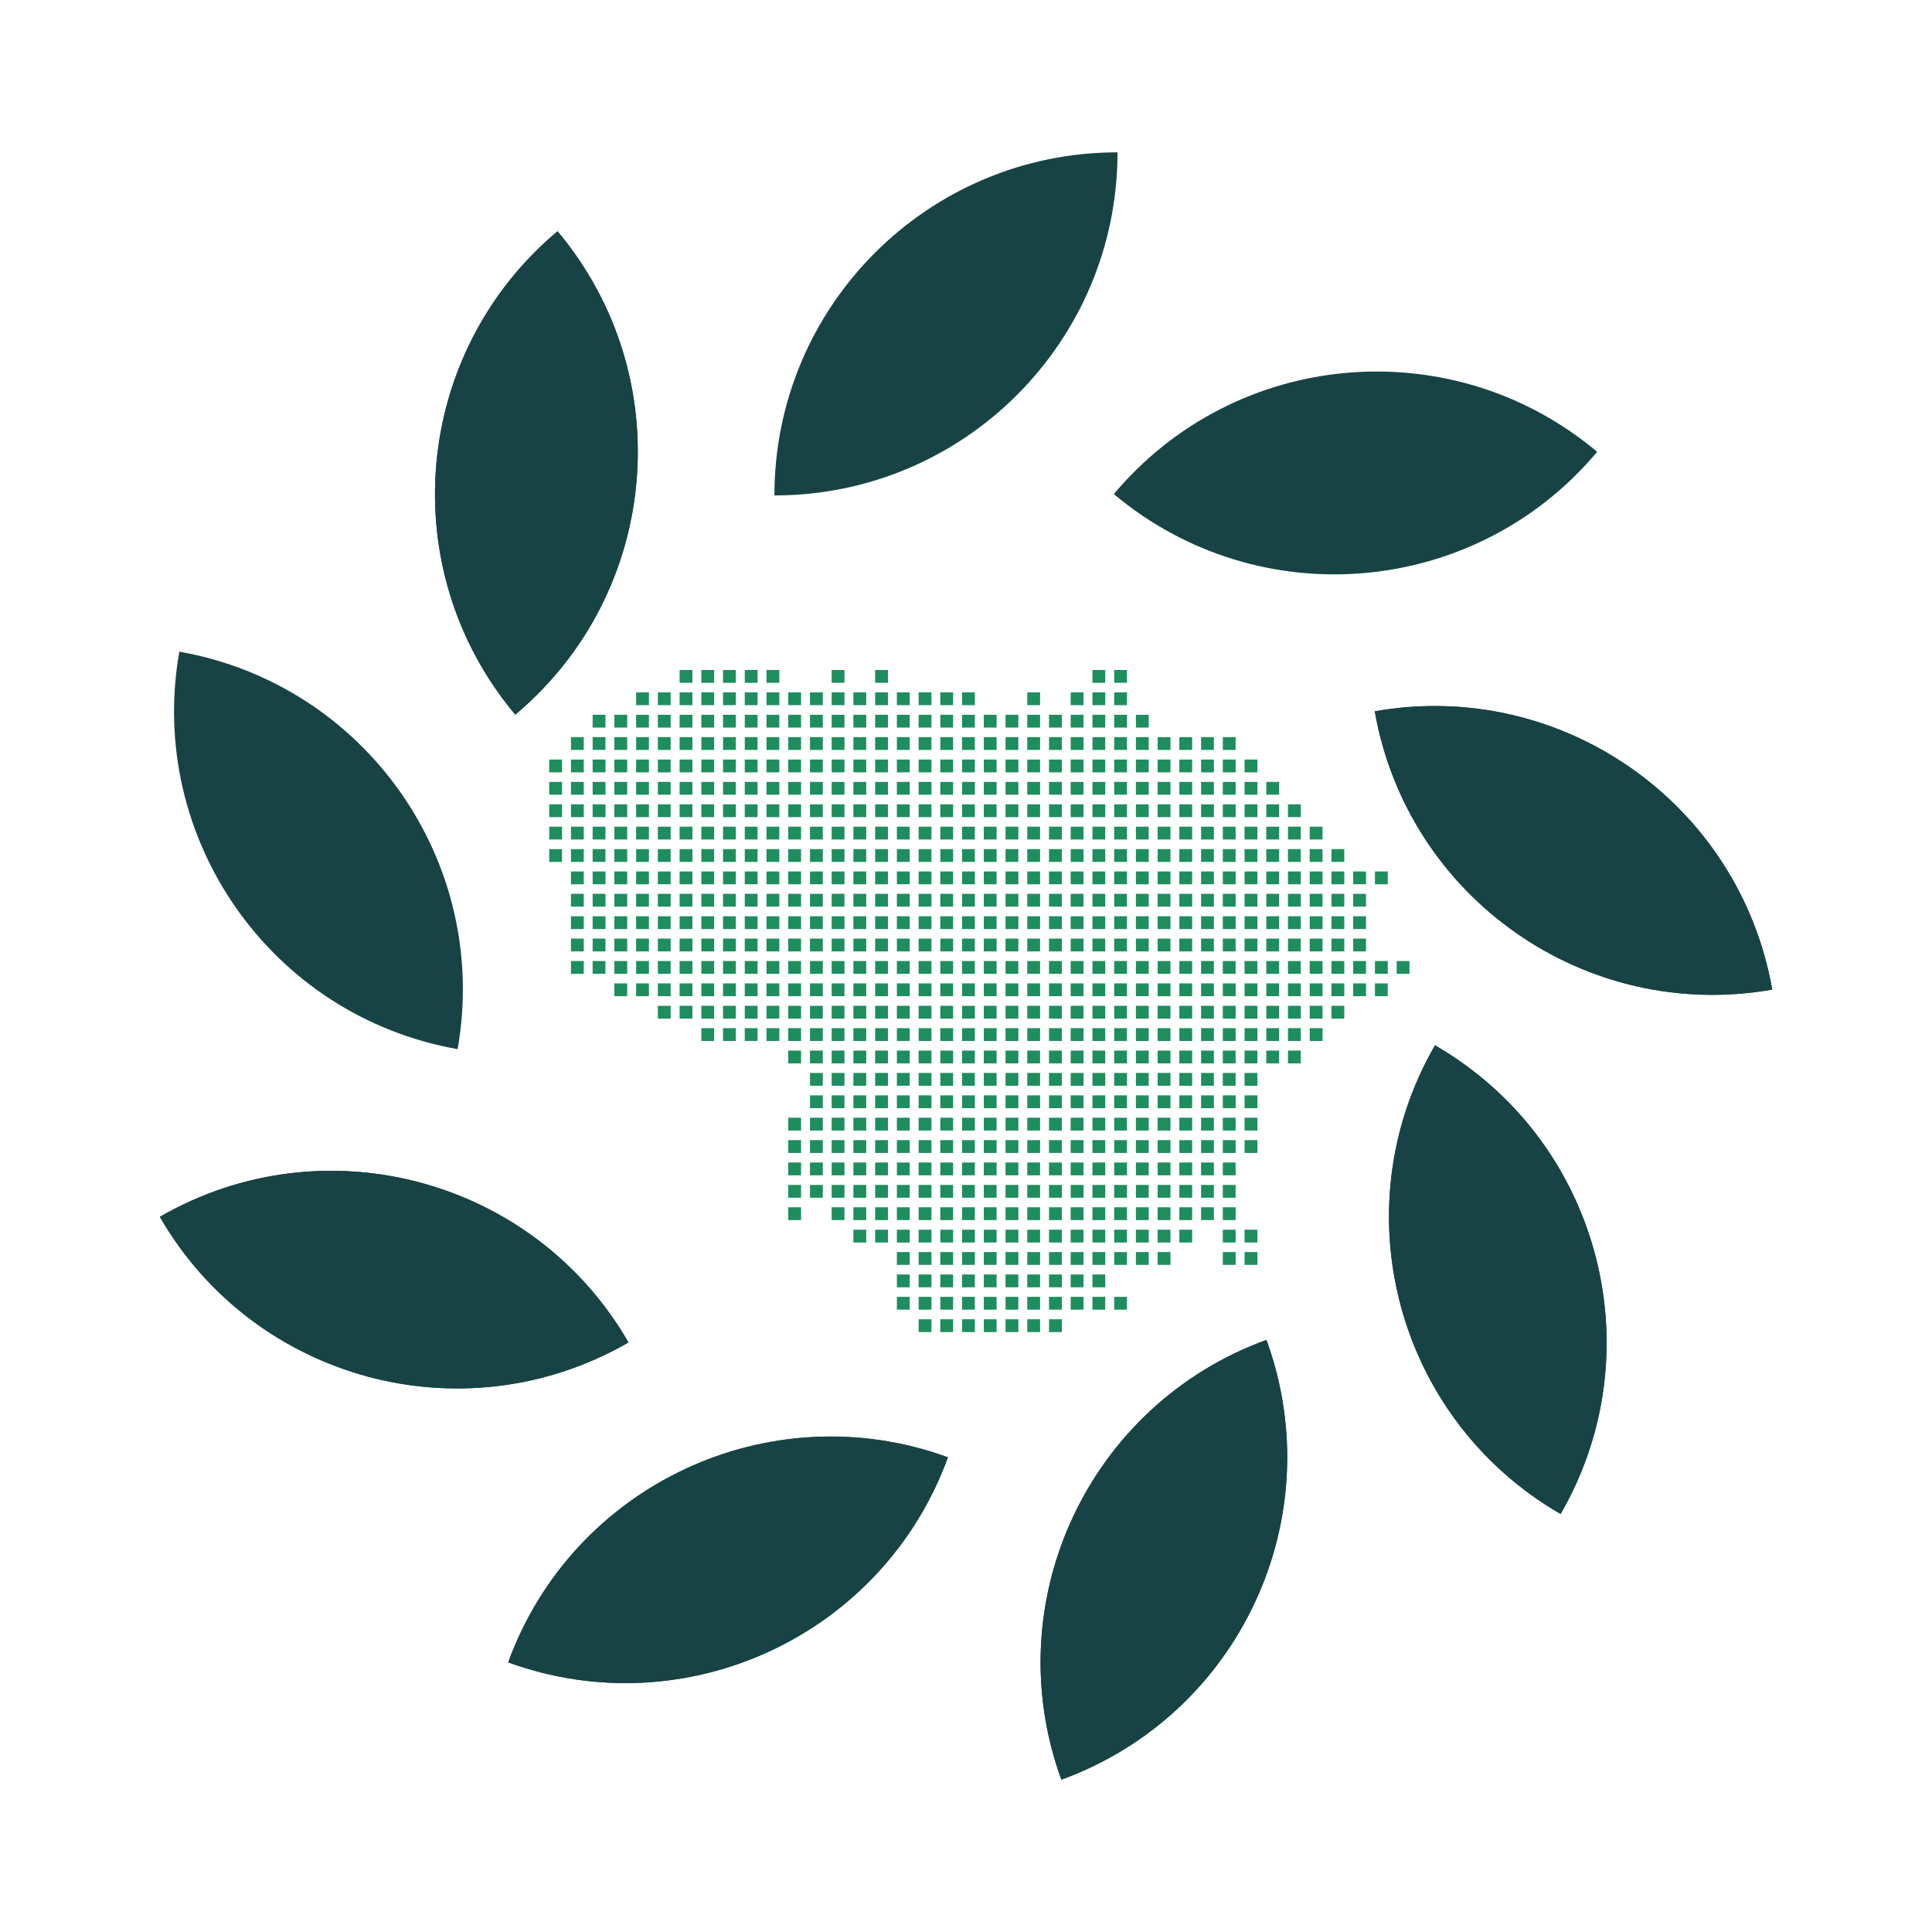 <?xml version="1.0" encoding="UTF-8"?><svg id="Layer_1" xmlns="http://www.w3.org/2000/svg" viewBox="0 0 283.46 283.46"><defs><style>.cls-1{fill:#184345;}.cls-2{fill:#1e8e5f;}</style></defs><path class="cls-1" d="M113.62,72.69h0c0-27.8,22.54-50.34,50.34-50.34h0c0,27.8-22.54,50.34-50.34,50.34h0Z"/><path class="cls-1" d="M75.6,104.85h0c-17.87-21.3-15.09-53.05,6.2-70.92h0c17.87,21.3,15.09,53.05-6.2,70.92h0Z"/><path class="cls-1" d="M67.14,153.93h0c-27.38-4.83-45.66-30.94-40.83-58.32h0c27.38,4.83,45.66,30.94,40.83,58.32h0Z"/><path class="cls-1" d="M75.6,104.85h0c-17.87-21.3-15.09-53.05,6.2-70.92h0c17.87,21.3,15.09,53.05-6.2,70.92h0Z"/><path class="cls-1" d="M92.21,196.96h0c-24.08,13.9-54.86,5.65-68.76-18.43h0c24.08-13.9,54.86-5.65,68.76,18.43h0Z"/><path class="cls-1" d="M92.21,196.96h0c-24.08,13.9-54.86,5.65-68.76-18.43h0c24.08-13.9,54.86-5.65,68.76,18.43h0Z"/><path class="cls-1" d="M139.08,213.81h0c-9.51,26.12-38.4,39.59-64.52,30.09h0c9.51-26.12,38.4-39.59,64.52-30.09h0Z"/><path class="cls-1" d="M139.08,213.81h0c-9.51,26.12-38.4,39.59-64.52,30.09h0c9.51-26.12,38.4-39.59,64.52-30.09h0Z"/><path class="cls-1" d="M185.81,196.59h0c9.51,26.12-3.96,55.01-30.09,64.52h0c-9.51-26.12,3.96-55.01,30.09-64.52h0Z"/><path class="cls-1" d="M185.81,196.59h0c9.51,26.12-3.96,55.01-30.09,64.52h0c-9.51-26.12,3.96-55.01,30.09-64.52h0Z"/><path class="cls-1" d="M210.54,153.37h0c24.08,13.9,32.33,44.69,18.43,68.76h0c-24.08-13.9-32.33-44.69-18.43-68.76h0Z"/><path class="cls-1" d="M210.54,153.37h0c24.08,13.9,32.33,44.69,18.43,68.76h0c-24.08-13.9-32.33-44.69-18.43-68.76h0Z"/><path class="cls-1" d="M201.7,104.36h0c27.38-4.83,53.49,13.45,58.32,40.83h0,0c-27.38,4.83-53.49-13.45-58.32-40.83h0Z"/><path class="cls-1" d="M201.7,104.36h0c27.38-4.83,53.49,13.45,58.32,40.83h0,0c-27.38,4.83-53.49-13.45-58.32-40.83h0Z"/><path class="cls-1" d="M163.42,72.49h0c17.87-21.3,49.62-24.07,70.92-6.2h0c-17.87,21.3-49.62,24.07-70.92,6.2h0Z"/><path class="cls-2" d="M206.8,141v1.88h-1.88v-1.88h1.88ZM201.73,129.74h1.88v-1.88h-1.88v1.88ZM201.73,142.88h1.88v-1.88h-1.88v1.88ZM201.73,146.16h1.88v-1.88h-1.88v1.88ZM198.54,129.74h1.88v-1.88h-1.88v1.88ZM198.54,133.02h1.88v-1.88h-1.88v1.88ZM198.54,136.31h1.88v-1.88h-1.88v1.88ZM198.54,139.59h1.88v-1.88h-1.88v1.88ZM198.54,142.88h1.88v-1.88h-1.88v1.88ZM198.54,146.16h1.88v-1.88h-1.88v1.88ZM195.35,126.46h1.88v-1.88h-1.88v1.88ZM195.35,129.74h1.88v-1.88h-1.88v1.88ZM195.35,133.02h1.88v-1.88h-1.88v1.88ZM195.35,136.31h1.88v-1.88h-1.88v1.88ZM195.35,139.59h1.88v-1.88h-1.88v1.88ZM195.35,142.88h1.88v-1.88h-1.88v1.88ZM195.35,146.16h1.88v-1.88h-1.88v1.88ZM195.35,149.45h1.88v-1.88h-1.88v1.88ZM192.16,123.17h1.88v-1.88h-1.88v1.88ZM192.16,126.46h1.88v-1.88h-1.88v1.88ZM192.16,129.74h1.88v-1.88h-1.88v1.88ZM192.16,133.02h1.88v-1.88h-1.88v1.88ZM192.16,136.31h1.88v-1.88h-1.88v1.88ZM192.16,139.59h1.88v-1.88h-1.88v1.88ZM192.16,142.88h1.88v-1.88h-1.88v1.88ZM192.16,146.16h1.88v-1.88h-1.88v1.88ZM192.16,149.45h1.88v-1.88h-1.88v1.88ZM192.16,152.73h1.88v-1.88h-1.88v1.88ZM188.97,119.89h1.88v-1.88h-1.88v1.88ZM188.97,123.17h1.88v-1.88h-1.88v1.88ZM188.97,126.46h1.88v-1.88h-1.88v1.88ZM188.97,129.74h1.88v-1.88h-1.88v1.88ZM188.97,133.02h1.88v-1.88h-1.88v1.88ZM188.97,136.31h1.88v-1.88h-1.88v1.88ZM188.97,139.59h1.88v-1.88h-1.88v1.88ZM188.97,142.88h1.88v-1.88h-1.88v1.88ZM188.97,146.16h1.88v-1.88h-1.88v1.88ZM188.97,149.45h1.88v-1.88h-1.88v1.88ZM188.97,152.73h1.88v-1.88h-1.88v1.88ZM188.97,156.02h1.88v-1.88h-1.88v1.88ZM185.79,116.6h1.88v-1.88h-1.88v1.88ZM185.79,119.89h1.88v-1.88h-1.88v1.88ZM185.79,123.17h1.88v-1.88h-1.88v1.88ZM185.79,126.46h1.88v-1.88h-1.88v1.88ZM185.79,129.74h1.88v-1.88h-1.88v1.88ZM185.79,133.02h1.88v-1.88h-1.88v1.88ZM185.79,136.31h1.88v-1.88h-1.88v1.88ZM185.79,139.59h1.88v-1.88h-1.88v1.88ZM185.79,142.88h1.88v-1.88h-1.88v1.88ZM185.79,146.16h1.88v-1.88h-1.88v1.88ZM185.79,149.45h1.88v-1.88h-1.88v1.88ZM185.79,152.73h1.88v-1.88h-1.88v1.88ZM185.79,156.02h1.88v-1.88h-1.88v1.88ZM182.6,113.32h1.88v-1.88h-1.88v1.88ZM182.6,116.6h1.88v-1.88h-1.88v1.88ZM182.6,119.89h1.88v-1.88h-1.88v1.88ZM182.6,123.17h1.88v-1.88h-1.88v1.88ZM182.6,126.46h1.88v-1.88h-1.88v1.88ZM182.6,129.74h1.88v-1.88h-1.88v1.88ZM182.6,133.02h1.88v-1.88h-1.88v1.88ZM182.6,136.31h1.88v-1.88h-1.88v1.88ZM182.6,139.59h1.88v-1.88h-1.88v1.88ZM182.6,142.88h1.88v-1.88h-1.88v1.88ZM182.6,146.16h1.88v-1.88h-1.88v1.88ZM182.6,149.45h1.88v-1.88h-1.88v1.88ZM182.6,152.73h1.88v-1.88h-1.88v1.88ZM182.6,156.02h1.88v-1.88h-1.88v1.88ZM182.6,159.3h1.88v-1.88h-1.88v1.88ZM182.6,162.59h1.88v-1.88h-1.88v1.88ZM182.6,165.87h1.88v-1.88h-1.88v1.88ZM182.6,169.16h1.88v-1.88h-1.88v1.88ZM182.6,182.3h1.88v-1.88h-1.88v1.88ZM182.6,185.58h1.88v-1.88h-1.88v1.88ZM179.41,110.03h1.88v-1.88h-1.88v1.88ZM179.41,113.32h1.88v-1.88h-1.88v1.88ZM179.41,116.6h1.88v-1.88h-1.88v1.88ZM179.41,119.89h1.88v-1.88h-1.88v1.88ZM179.41,123.17h1.88v-1.88h-1.88v1.88ZM179.41,126.46h1.88v-1.88h-1.88v1.88ZM179.41,129.74h1.88v-1.88h-1.88v1.88ZM179.41,133.02h1.88v-1.88h-1.88v1.88ZM179.41,136.31h1.88v-1.88h-1.88v1.88ZM179.41,139.59h1.88v-1.88h-1.88v1.88ZM179.41,142.88h1.88v-1.88h-1.88v1.88ZM179.41,146.16h1.88v-1.88h-1.88v1.88ZM179.41,149.45h1.88v-1.88h-1.88v1.88ZM179.41,152.73h1.88v-1.88h-1.88v1.88ZM179.41,156.02h1.88v-1.88h-1.88v1.88ZM179.41,159.3h1.88v-1.88h-1.88v1.88ZM179.41,162.59h1.88v-1.88h-1.88v1.88ZM179.41,165.87h1.88v-1.88h-1.88v1.88ZM179.41,169.16h1.88v-1.88h-1.88v1.88ZM179.41,172.44h1.88v-1.88h-1.88v1.88ZM179.41,175.73h1.88v-1.88h-1.88v1.88ZM179.41,179.01h1.88v-1.88h-1.88v1.88ZM179.41,182.3h1.88v-1.88h-1.88v1.88ZM179.41,185.58h1.88v-1.88h-1.88v1.88ZM176.22,110.03h1.88v-1.88h-1.88v1.88ZM176.22,113.32h1.88v-1.88h-1.88v1.88ZM176.22,116.6h1.88v-1.88h-1.88v1.88ZM176.22,119.89h1.88v-1.88h-1.88v1.88ZM176.22,123.17h1.88v-1.88h-1.88v1.88ZM176.22,126.46h1.88v-1.88h-1.88v1.88ZM176.22,129.74h1.88v-1.88h-1.88v1.88ZM176.22,133.02h1.88v-1.88h-1.88v1.88ZM176.22,136.31h1.88v-1.88h-1.88v1.88ZM176.22,139.59h1.88v-1.88h-1.88v1.88ZM176.22,142.88h1.88v-1.88h-1.88v1.88ZM176.22,146.16h1.88v-1.88h-1.88v1.88ZM176.22,149.45h1.88v-1.88h-1.88v1.88ZM176.22,152.73h1.88v-1.88h-1.88v1.88ZM176.22,156.02h1.88v-1.88h-1.88v1.88ZM176.22,159.3h1.88v-1.88h-1.88v1.88ZM176.22,162.59h1.88v-1.88h-1.88v1.88ZM176.22,165.87h1.88v-1.88h-1.88v1.88ZM176.22,169.16h1.88v-1.88h-1.88v1.88ZM176.22,172.44h1.88v-1.88h-1.88v1.88ZM176.22,175.73h1.88v-1.88h-1.88v1.88ZM176.22,179.01h1.88v-1.88h-1.88v1.88ZM173.03,110.03h1.88v-1.88h-1.88v1.88ZM173.03,113.32h1.88v-1.88h-1.88v1.88ZM173.03,116.6h1.88v-1.88h-1.88v1.88ZM173.03,119.89h1.88v-1.88h-1.88v1.88ZM173.03,123.17h1.88v-1.88h-1.88v1.88ZM173.03,126.46h1.88v-1.88h-1.88v1.88ZM173.03,129.74h1.88v-1.88h-1.88v1.88ZM173.03,133.02h1.88v-1.88h-1.88v1.88ZM173.03,136.31h1.88v-1.88h-1.88v1.88ZM173.03,139.59h1.88v-1.88h-1.88v1.88ZM173.03,142.88h1.88v-1.88h-1.88v1.88ZM173.03,146.16h1.88v-1.88h-1.88v1.88ZM173.03,149.45h1.88v-1.88h-1.88v1.88ZM173.03,152.73h1.88v-1.88h-1.88v1.88ZM173.03,156.02h1.88v-1.88h-1.88v1.88ZM173.03,159.3h1.88v-1.88h-1.88v1.88ZM173.03,162.59h1.88v-1.88h-1.88v1.88ZM173.03,165.87h1.88v-1.88h-1.88v1.88ZM173.03,169.16h1.88v-1.88h-1.88v1.88ZM173.03,172.44h1.88v-1.88h-1.88v1.88ZM173.03,175.73h1.88v-1.88h-1.88v1.88ZM173.03,179.01h1.88v-1.88h-1.88v1.88ZM173.03,182.3h1.88v-1.88h-1.88v1.88ZM169.85,110.03h1.88v-1.88h-1.88v1.88ZM169.85,113.32h1.88v-1.88h-1.88v1.88ZM169.85,116.6h1.88v-1.88h-1.88v1.88ZM169.85,119.89h1.88v-1.88h-1.88v1.88ZM169.85,123.17h1.88v-1.88h-1.88v1.88ZM169.85,126.46h1.88v-1.88h-1.88v1.88ZM169.85,129.74h1.88v-1.88h-1.88v1.88ZM169.85,133.02h1.88v-1.88h-1.88v1.88ZM169.85,136.31h1.88v-1.88h-1.88v1.88ZM169.85,139.59h1.88v-1.88h-1.88v1.88ZM169.85,142.88h1.88v-1.88h-1.88v1.88ZM169.85,146.16h1.88v-1.88h-1.88v1.88ZM169.85,149.45h1.88v-1.88h-1.88v1.88ZM169.85,152.73h1.88v-1.88h-1.88v1.88ZM169.85,156.02h1.88v-1.88h-1.88v1.88ZM169.85,159.3h1.88v-1.88h-1.88v1.88ZM169.85,162.59h1.88v-1.88h-1.88v1.88ZM169.85,165.87h1.88v-1.88h-1.88v1.88ZM169.85,169.16h1.88v-1.88h-1.88v1.88ZM169.85,172.44h1.88v-1.88h-1.88v1.88ZM169.85,175.73h1.88v-1.88h-1.88v1.88ZM169.85,179.01h1.88v-1.88h-1.88v1.88ZM169.85,182.3h1.88v-1.88h-1.88v1.88ZM169.85,185.58h1.88v-1.88h-1.88v1.88ZM166.66,106.75h1.88v-1.88h-1.88v1.88ZM166.66,110.03h1.88v-1.88h-1.88v1.88ZM166.66,113.32h1.88v-1.88h-1.88v1.88ZM166.66,116.6h1.88v-1.88h-1.88v1.88ZM166.66,119.89h1.88v-1.88h-1.88v1.88ZM166.66,123.17h1.88v-1.88h-1.88v1.88ZM166.66,126.46h1.88v-1.88h-1.88v1.88ZM166.66,129.74h1.88v-1.88h-1.88v1.88ZM166.66,133.02h1.88v-1.88h-1.88v1.88ZM166.66,136.31h1.88v-1.88h-1.88v1.88ZM166.66,139.59h1.88v-1.88h-1.88v1.88ZM166.66,142.88h1.88v-1.88h-1.88v1.88ZM166.66,146.16h1.88v-1.88h-1.88v1.88ZM166.66,149.45h1.88v-1.88h-1.88v1.88ZM166.66,152.73h1.88v-1.88h-1.88v1.88ZM166.66,156.02h1.88v-1.88h-1.88v1.88ZM166.66,159.3h1.88v-1.88h-1.88v1.88ZM166.66,162.59h1.88v-1.88h-1.88v1.88ZM166.66,165.87h1.88v-1.88h-1.88v1.88ZM166.66,169.16h1.88v-1.88h-1.88v1.88ZM166.66,172.44h1.88v-1.88h-1.88v1.88ZM166.66,175.73h1.88v-1.88h-1.88v1.88ZM166.66,179.01h1.88v-1.88h-1.88v1.88ZM166.66,182.3h1.88v-1.88h-1.88v1.88ZM166.66,185.58h1.88v-1.88h-1.88v1.88ZM163.47,100.18h1.88v-1.88h-1.88v1.88ZM163.47,103.46h1.88v-1.88h-1.88v1.88ZM163.47,106.75h1.88v-1.88h-1.88v1.88ZM163.47,110.03h1.88v-1.88h-1.88v1.88ZM163.47,113.32h1.88v-1.88h-1.88v1.88ZM163.47,116.6h1.88v-1.88h-1.88v1.88ZM163.47,119.89h1.88v-1.88h-1.88v1.88ZM163.47,123.17h1.88v-1.88h-1.88v1.88ZM163.47,126.46h1.88v-1.88h-1.88v1.88ZM163.47,129.74h1.88v-1.88h-1.88v1.88ZM163.47,133.02h1.88v-1.88h-1.88v1.88ZM163.47,136.31h1.88v-1.88h-1.88v1.88ZM163.47,139.59h1.88v-1.88h-1.88v1.88ZM163.47,142.88h1.88v-1.88h-1.88v1.88ZM163.47,146.16h1.88v-1.88h-1.88v1.88ZM163.47,149.45h1.88v-1.88h-1.88v1.88ZM163.47,152.73h1.88v-1.88h-1.88v1.88ZM163.47,156.02h1.88v-1.88h-1.88v1.88ZM163.47,159.3h1.88v-1.88h-1.88v1.88ZM163.47,162.59h1.88v-1.88h-1.88v1.88ZM163.47,165.87h1.88v-1.88h-1.88v1.88ZM163.47,169.16h1.88v-1.88h-1.88v1.88ZM163.47,172.44h1.88v-1.88h-1.88v1.88ZM163.47,175.73h1.88v-1.88h-1.88v1.88ZM163.47,179.01h1.88v-1.88h-1.88v1.88ZM163.47,182.3h1.88v-1.88h-1.88v1.88ZM163.47,185.58h1.88v-1.88h-1.88v1.88ZM163.47,192.15h1.88v-1.88h-1.88v1.88ZM160.28,100.18h1.88v-1.88h-1.88v1.88ZM160.28,103.46h1.88v-1.88h-1.88v1.88ZM160.28,106.75h1.88v-1.88h-1.88v1.88ZM160.28,110.03h1.88v-1.88h-1.88v1.88ZM160.28,113.32h1.88v-1.88h-1.88v1.88ZM160.28,116.6h1.88v-1.88h-1.88v1.88ZM160.28,119.89h1.88v-1.88h-1.88v1.88ZM160.28,123.17h1.88v-1.88h-1.88v1.88ZM160.28,126.46h1.88v-1.88h-1.88v1.88ZM160.28,129.74h1.88v-1.88h-1.88v1.88ZM160.28,133.02h1.88v-1.88h-1.88v1.88ZM160.28,136.31h1.88v-1.88h-1.88v1.88ZM160.28,139.59h1.88v-1.88h-1.88v1.88ZM160.28,142.88h1.88v-1.88h-1.88v1.88ZM160.28,146.16h1.88v-1.88h-1.88v1.88ZM160.28,149.45h1.88v-1.88h-1.88v1.88ZM160.28,152.73h1.88v-1.88h-1.88v1.88ZM160.28,156.02h1.88v-1.88h-1.88v1.88ZM160.28,159.3h1.88v-1.88h-1.88v1.88ZM160.28,162.59h1.88v-1.88h-1.88v1.88ZM160.28,165.87h1.88v-1.88h-1.88v1.88ZM160.28,169.16h1.88v-1.88h-1.88v1.88ZM160.28,172.44h1.88v-1.88h-1.88v1.88ZM160.28,175.73h1.88v-1.88h-1.88v1.88ZM160.28,179.01h1.88v-1.88h-1.88v1.88ZM160.28,182.3h1.88v-1.88h-1.88v1.88ZM160.28,185.58h1.88v-1.88h-1.88v1.88ZM160.28,188.87h1.88v-1.88h-1.88v1.88ZM160.28,192.15h1.88v-1.88h-1.88v1.88ZM157.09,103.46h1.88v-1.88h-1.88v1.88ZM157.09,106.75h1.88v-1.88h-1.88v1.88ZM157.09,110.03h1.88v-1.88h-1.88v1.88ZM157.09,113.32h1.88v-1.88h-1.88v1.88ZM157.09,116.6h1.88v-1.88h-1.88v1.88ZM157.09,119.89h1.88v-1.88h-1.88v1.88ZM157.09,123.17h1.88v-1.88h-1.88v1.88ZM157.09,126.46h1.88v-1.88h-1.88v1.88ZM157.09,129.74h1.88v-1.88h-1.88v1.88ZM157.09,133.02h1.88v-1.88h-1.88v1.88ZM157.09,136.31h1.88v-1.88h-1.88v1.88ZM157.09,139.59h1.88v-1.88h-1.88v1.88ZM157.09,142.88h1.88v-1.88h-1.88v1.88ZM157.09,146.16h1.88v-1.88h-1.88v1.88ZM157.09,149.45h1.88v-1.88h-1.88v1.88ZM157.09,152.73h1.88v-1.88h-1.88v1.88ZM157.09,156.02h1.88v-1.88h-1.88v1.88ZM157.09,159.3h1.88v-1.88h-1.88v1.88ZM157.09,162.59h1.88v-1.88h-1.88v1.88ZM157.09,165.87h1.88v-1.88h-1.88v1.88ZM157.09,169.16h1.88v-1.88h-1.88v1.88ZM157.09,172.44h1.88v-1.88h-1.88v1.88ZM157.09,175.73h1.88v-1.88h-1.88v1.88ZM157.09,179.01h1.88v-1.88h-1.88v1.88ZM157.09,182.3h1.88v-1.88h-1.88v1.88ZM157.09,185.58h1.88v-1.88h-1.88v1.88ZM157.09,188.87h1.88v-1.88h-1.88v1.88ZM157.09,192.15h1.88v-1.88h-1.88v1.88ZM153.91,106.75h1.88v-1.88h-1.88v1.88ZM153.91,110.03h1.88v-1.88h-1.88v1.88ZM153.91,113.32h1.88v-1.88h-1.88v1.88ZM153.91,116.6h1.88v-1.88h-1.88v1.88ZM153.91,119.89h1.88v-1.88h-1.88v1.88ZM153.91,123.17h1.88v-1.88h-1.88v1.88ZM153.91,126.46h1.88v-1.88h-1.88v1.88ZM153.91,129.74h1.88v-1.88h-1.88v1.88ZM153.91,133.02h1.88v-1.88h-1.88v1.88ZM153.91,136.31h1.88v-1.88h-1.88v1.88ZM153.91,139.59h1.88v-1.88h-1.88v1.88ZM153.91,142.88h1.88v-1.88h-1.88v1.88ZM153.91,146.16h1.88v-1.88h-1.88v1.88ZM153.91,149.45h1.88v-1.88h-1.88v1.88ZM153.91,152.73h1.88v-1.88h-1.88v1.88ZM153.91,156.02h1.88v-1.88h-1.88v1.88ZM153.91,159.3h1.88v-1.88h-1.88v1.88ZM153.91,162.59h1.88v-1.88h-1.88v1.88ZM153.91,165.87h1.88v-1.88h-1.88v1.88ZM153.91,169.16h1.88v-1.88h-1.88v1.88ZM153.91,172.44h1.88v-1.88h-1.88v1.88ZM153.91,175.73h1.88v-1.88h-1.88v1.88ZM153.91,179.01h1.88v-1.88h-1.88v1.88ZM153.91,182.3h1.88v-1.88h-1.88v1.88ZM153.91,185.58h1.88v-1.88h-1.88v1.88ZM153.91,188.87h1.88v-1.88h-1.88v1.88ZM153.91,192.15h1.88v-1.88h-1.88v1.88ZM153.91,195.44h1.88v-1.88h-1.88v1.88ZM150.72,103.46h1.88v-1.88h-1.88v1.88ZM150.72,106.75h1.88v-1.88h-1.88v1.88ZM150.72,110.03h1.88v-1.88h-1.88v1.88ZM150.72,113.32h1.88v-1.88h-1.88v1.88ZM150.72,116.6h1.88v-1.88h-1.88v1.88ZM150.72,119.89h1.88v-1.88h-1.88v1.88ZM150.72,123.17h1.88v-1.88h-1.88v1.88ZM150.72,126.46h1.88v-1.88h-1.88v1.88ZM150.72,129.74h1.88v-1.88h-1.88v1.88ZM150.72,133.02h1.88v-1.88h-1.88v1.88ZM150.72,136.31h1.88v-1.88h-1.88v1.88ZM150.72,139.59h1.88v-1.88h-1.88v1.88ZM150.72,142.88h1.88v-1.88h-1.88v1.88ZM150.72,146.16h1.88v-1.88h-1.88v1.88ZM150.72,149.45h1.88v-1.88h-1.88v1.88ZM150.72,152.73h1.88v-1.88h-1.88v1.88ZM150.72,156.02h1.88v-1.88h-1.88v1.88ZM150.72,159.3h1.88v-1.88h-1.88v1.88ZM150.72,162.59h1.88v-1.88h-1.88v1.88ZM150.72,165.87h1.88v-1.88h-1.88v1.88ZM150.72,169.16h1.88v-1.88h-1.88v1.88ZM150.72,172.44h1.88v-1.88h-1.88v1.88ZM150.72,175.73h1.88v-1.88h-1.88v1.88ZM150.72,179.01h1.88v-1.88h-1.88v1.88ZM150.72,182.3h1.88v-1.88h-1.88v1.88ZM150.72,185.58h1.88v-1.88h-1.88v1.88ZM150.72,188.87h1.88v-1.88h-1.88v1.88ZM150.72,192.15h1.88v-1.88h-1.88v1.88ZM150.72,195.44h1.88v-1.88h-1.88v1.88ZM147.53,106.75h1.88v-1.88h-1.88v1.88ZM147.53,110.03h1.88v-1.88h-1.88v1.88ZM147.53,113.32h1.88v-1.88h-1.88v1.88ZM147.53,116.6h1.88v-1.88h-1.88v1.88ZM147.53,119.89h1.88v-1.88h-1.88v1.88ZM147.53,123.17h1.88v-1.88h-1.88v1.88ZM147.53,126.46h1.88v-1.88h-1.88v1.88ZM147.53,129.74h1.88v-1.88h-1.88v1.88ZM147.53,133.02h1.88v-1.88h-1.88v1.88ZM147.53,136.31h1.88v-1.88h-1.88v1.88ZM147.53,139.59h1.88v-1.88h-1.88v1.88ZM147.53,142.88h1.88v-1.88h-1.88v1.88ZM147.53,146.16h1.88v-1.88h-1.88v1.88ZM147.53,149.45h1.88v-1.88h-1.88v1.88ZM147.53,152.73h1.88v-1.88h-1.88v1.88ZM147.53,156.02h1.88v-1.88h-1.88v1.88ZM147.53,159.3h1.88v-1.88h-1.88v1.88ZM147.53,162.59h1.88v-1.88h-1.88v1.88ZM147.53,165.87h1.88v-1.88h-1.88v1.88ZM147.53,169.16h1.88v-1.88h-1.88v1.88ZM147.53,172.44h1.88v-1.88h-1.88v1.88ZM147.53,175.73h1.88v-1.88h-1.88v1.88ZM147.53,179.01h1.88v-1.88h-1.88v1.88ZM147.53,182.3h1.88v-1.88h-1.88v1.88ZM147.53,185.58h1.88v-1.88h-1.88v1.88ZM147.53,188.87h1.88v-1.88h-1.88v1.88ZM147.53,192.15h1.88v-1.88h-1.88v1.88ZM147.53,195.44h1.88v-1.88h-1.88v1.88ZM144.34,106.75h1.88v-1.88h-1.88v1.88ZM144.34,110.03h1.88v-1.88h-1.88v1.88ZM144.34,113.32h1.88v-1.88h-1.88v1.88ZM144.34,116.6h1.88v-1.88h-1.88v1.88ZM144.34,119.89h1.88v-1.88h-1.88v1.88ZM144.34,123.17h1.88v-1.88h-1.88v1.88ZM144.34,126.46h1.88v-1.88h-1.88v1.88ZM144.34,129.74h1.88v-1.88h-1.88v1.88ZM144.34,133.02h1.88v-1.88h-1.88v1.88ZM144.34,136.31h1.88v-1.88h-1.88v1.88ZM144.34,139.59h1.88v-1.88h-1.88v1.88ZM144.34,142.88h1.88v-1.88h-1.88v1.88ZM144.34,146.16h1.88v-1.88h-1.88v1.88ZM144.34,149.45h1.88v-1.88h-1.88v1.88ZM144.34,152.73h1.88v-1.88h-1.88v1.88ZM144.34,156.02h1.88v-1.88h-1.88v1.88ZM144.34,159.3h1.88v-1.88h-1.88v1.88ZM144.34,162.59h1.88v-1.88h-1.88v1.88ZM144.34,165.87h1.88v-1.88h-1.88v1.88ZM144.34,169.16h1.88v-1.88h-1.88v1.88ZM144.34,172.44h1.88v-1.88h-1.88v1.88ZM144.34,175.73h1.88v-1.88h-1.88v1.88ZM144.34,179.01h1.88v-1.88h-1.88v1.88ZM144.34,182.3h1.88v-1.88h-1.88v1.88ZM144.34,185.58h1.88v-1.88h-1.88v1.88ZM144.34,188.87h1.88v-1.88h-1.88v1.88ZM144.34,192.15h1.88v-1.88h-1.88v1.88ZM144.34,195.44h1.88v-1.88h-1.88v1.88ZM141.15,103.46h1.88v-1.88h-1.88v1.88ZM141.15,106.75h1.88v-1.88h-1.88v1.88ZM141.15,110.03h1.88v-1.88h-1.88v1.88ZM141.15,113.32h1.88v-1.88h-1.88v1.88ZM141.15,116.6h1.88v-1.88h-1.88v1.88ZM141.15,119.89h1.88v-1.88h-1.88v1.88ZM141.15,123.17h1.88v-1.88h-1.88v1.88ZM141.15,126.46h1.88v-1.88h-1.88v1.88ZM141.15,129.74h1.88v-1.88h-1.88v1.88ZM141.15,133.02h1.88v-1.88h-1.88v1.88ZM141.15,136.31h1.88v-1.88h-1.88v1.88ZM141.15,139.59h1.88v-1.88h-1.88v1.88ZM141.15,142.88h1.88v-1.88h-1.88v1.88ZM141.15,146.16h1.88v-1.88h-1.88v1.88ZM141.15,149.45h1.88v-1.88h-1.88v1.88ZM141.15,152.73h1.88v-1.88h-1.88v1.88ZM141.15,156.02h1.88v-1.88h-1.88v1.88ZM141.15,159.3h1.88v-1.88h-1.88v1.88ZM141.15,162.59h1.88v-1.88h-1.88v1.88ZM141.15,165.87h1.88v-1.88h-1.88v1.88ZM141.15,169.16h1.88v-1.88h-1.88v1.88ZM141.15,172.44h1.88v-1.88h-1.88v1.88ZM141.15,175.73h1.88v-1.88h-1.88v1.88ZM141.15,179.01h1.88v-1.88h-1.88v1.88ZM141.15,182.3h1.88v-1.88h-1.88v1.88ZM141.15,185.58h1.88v-1.88h-1.88v1.88ZM141.15,188.87h1.88v-1.88h-1.88v1.88ZM141.15,192.15h1.88v-1.88h-1.88v1.88ZM141.15,195.44h1.88v-1.88h-1.88v1.88ZM137.96,103.46h1.88v-1.88h-1.88v1.88ZM137.96,106.75h1.88v-1.88h-1.88v1.88ZM137.96,110.03h1.88v-1.88h-1.88v1.88ZM137.96,113.32h1.88v-1.88h-1.88v1.88ZM137.96,116.6h1.88v-1.88h-1.88v1.88ZM137.96,119.89h1.88v-1.88h-1.88v1.88ZM137.96,123.17h1.88v-1.88h-1.88v1.88ZM137.96,126.46h1.88v-1.88h-1.88v1.88ZM137.96,129.74h1.88v-1.88h-1.88v1.88ZM137.96,133.02h1.88v-1.88h-1.88v1.88ZM137.96,136.31h1.88v-1.88h-1.88v1.88ZM137.96,139.59h1.88v-1.88h-1.88v1.88ZM137.96,142.88h1.88v-1.88h-1.88v1.88ZM137.96,146.16h1.88v-1.88h-1.88v1.88ZM137.96,149.45h1.88v-1.88h-1.88v1.88ZM137.96,152.73h1.88v-1.88h-1.88v1.88ZM137.96,156.02h1.88v-1.88h-1.88v1.88ZM137.96,159.3h1.88v-1.88h-1.88v1.88ZM137.96,162.59h1.88v-1.88h-1.88v1.88ZM137.96,165.87h1.88v-1.88h-1.88v1.88ZM137.96,169.16h1.88v-1.88h-1.88v1.88ZM137.96,172.44h1.88v-1.88h-1.88v1.88ZM137.96,175.73h1.88v-1.88h-1.88v1.88ZM137.96,179.01h1.88v-1.88h-1.88v1.88ZM137.96,182.3h1.88v-1.88h-1.88v1.88ZM137.96,185.58h1.88v-1.88h-1.88v1.88ZM137.96,188.87h1.88v-1.88h-1.88v1.88ZM137.96,192.15h1.88v-1.88h-1.88v1.88ZM137.96,195.44h1.88v-1.88h-1.88v1.88ZM134.78,103.46h1.88v-1.88h-1.88v1.88ZM134.78,106.75h1.88v-1.88h-1.88v1.88ZM134.78,110.03h1.88v-1.88h-1.88v1.88ZM134.78,113.32h1.88v-1.88h-1.88v1.88ZM134.78,116.6h1.88v-1.88h-1.88v1.88ZM134.78,119.89h1.88v-1.88h-1.88v1.88ZM134.78,123.17h1.88v-1.88h-1.88v1.88ZM134.78,126.46h1.88v-1.88h-1.88v1.88ZM134.78,129.74h1.88v-1.88h-1.88v1.88ZM134.78,133.02h1.88v-1.88h-1.88v1.88ZM134.78,136.31h1.88v-1.88h-1.88v1.88ZM134.78,139.59h1.88v-1.88h-1.88v1.88ZM134.78,142.88h1.88v-1.88h-1.88v1.88ZM134.78,146.16h1.88v-1.88h-1.88v1.88ZM134.78,149.45h1.88v-1.88h-1.88v1.88ZM134.78,152.73h1.88v-1.88h-1.88v1.88ZM134.78,156.02h1.88v-1.88h-1.88v1.88ZM134.78,159.3h1.88v-1.88h-1.88v1.88ZM134.78,162.59h1.88v-1.88h-1.88v1.88ZM134.78,165.87h1.88v-1.88h-1.88v1.88ZM134.78,169.16h1.88v-1.88h-1.88v1.88ZM134.78,172.44h1.88v-1.88h-1.88v1.88ZM134.78,175.73h1.88v-1.88h-1.88v1.88ZM134.78,179.01h1.88v-1.88h-1.88v1.88ZM134.78,182.3h1.88v-1.88h-1.88v1.88ZM134.78,185.58h1.88v-1.88h-1.88v1.88ZM134.78,188.87h1.88v-1.88h-1.88v1.88ZM134.78,192.15h1.88v-1.88h-1.88v1.88ZM134.78,195.44h1.88v-1.88h-1.88v1.88ZM131.59,103.46h1.88v-1.88h-1.88v1.88ZM131.59,106.75h1.88v-1.88h-1.88v1.88ZM131.59,110.03h1.88v-1.88h-1.88v1.88ZM131.59,113.32h1.88v-1.88h-1.88v1.88ZM131.59,116.6h1.88v-1.88h-1.88v1.88ZM131.59,119.89h1.88v-1.88h-1.88v1.88ZM131.59,123.17h1.88v-1.88h-1.88v1.88ZM131.59,126.46h1.88v-1.88h-1.88v1.88ZM131.59,129.74h1.88v-1.88h-1.88v1.88ZM131.59,133.02h1.88v-1.88h-1.88v1.88ZM131.59,136.31h1.88v-1.88h-1.88v1.88ZM131.59,139.59h1.88v-1.88h-1.88v1.88ZM131.59,142.88h1.88v-1.88h-1.88v1.88ZM131.59,146.16h1.88v-1.88h-1.88v1.88ZM131.59,149.45h1.88v-1.88h-1.88v1.88ZM131.59,152.73h1.88v-1.88h-1.88v1.88ZM131.59,156.02h1.88v-1.88h-1.88v1.88ZM131.59,159.3h1.88v-1.88h-1.88v1.88ZM131.59,162.59h1.88v-1.88h-1.88v1.88ZM131.59,165.87h1.88v-1.88h-1.88v1.88ZM131.59,169.16h1.88v-1.88h-1.88v1.88ZM131.59,172.44h1.88v-1.88h-1.88v1.88ZM131.59,175.73h1.88v-1.88h-1.88v1.88ZM131.59,179.01h1.88v-1.88h-1.88v1.88ZM131.59,182.3h1.88v-1.88h-1.88v1.88ZM131.59,185.58h1.88v-1.88h-1.88v1.88ZM131.59,188.87h1.88v-1.88h-1.88v1.88ZM131.59,192.15h1.88v-1.88h-1.88v1.88ZM128.4,100.18h1.88v-1.88h-1.88v1.88ZM128.4,103.46h1.88v-1.88h-1.88v1.88ZM128.4,106.75h1.88v-1.88h-1.88v1.88ZM128.4,110.03h1.88v-1.88h-1.88v1.88ZM128.4,113.32h1.88v-1.88h-1.88v1.88ZM128.4,116.6h1.88v-1.88h-1.88v1.88ZM128.4,119.89h1.88v-1.88h-1.88v1.88ZM128.4,123.17h1.88v-1.88h-1.88v1.88ZM128.4,126.46h1.88v-1.88h-1.88v1.88ZM128.4,129.74h1.88v-1.88h-1.88v1.88ZM128.4,133.02h1.88v-1.88h-1.88v1.88ZM128.4,136.31h1.88v-1.88h-1.88v1.88ZM128.4,139.59h1.88v-1.88h-1.88v1.88ZM128.4,142.88h1.88v-1.88h-1.88v1.88ZM128.4,146.16h1.88v-1.88h-1.88v1.88ZM128.4,149.45h1.88v-1.88h-1.88v1.88ZM128.4,152.73h1.88v-1.88h-1.88v1.88ZM128.4,156.02h1.88v-1.88h-1.88v1.88ZM128.4,159.3h1.88v-1.88h-1.88v1.88ZM128.4,162.59h1.88v-1.88h-1.88v1.88ZM128.4,165.87h1.88v-1.88h-1.88v1.88ZM128.4,169.16h1.88v-1.88h-1.88v1.88ZM128.4,172.44h1.88v-1.88h-1.88v1.88ZM128.4,175.73h1.88v-1.88h-1.88v1.88ZM128.4,179.01h1.88v-1.88h-1.88v1.88ZM128.4,182.3h1.88v-1.88h-1.88v1.88ZM125.21,103.46h1.88v-1.88h-1.88v1.88ZM125.21,106.75h1.88v-1.88h-1.88v1.88ZM125.21,110.03h1.88v-1.88h-1.88v1.88ZM125.21,113.32h1.88v-1.88h-1.88v1.88ZM125.21,116.6h1.88v-1.88h-1.88v1.88ZM125.21,119.89h1.88v-1.88h-1.88v1.88ZM125.21,123.17h1.88v-1.88h-1.88v1.88ZM125.21,126.46h1.88v-1.88h-1.88v1.88ZM125.21,129.74h1.88v-1.88h-1.88v1.88ZM125.21,133.02h1.88v-1.88h-1.88v1.88ZM125.21,136.31h1.88v-1.88h-1.88v1.88ZM125.21,139.59h1.88v-1.88h-1.88v1.88ZM125.21,142.88h1.88v-1.88h-1.88v1.88ZM125.21,146.16h1.88v-1.88h-1.88v1.88ZM125.21,149.45h1.88v-1.88h-1.88v1.88ZM125.21,152.73h1.88v-1.88h-1.88v1.88ZM125.21,156.02h1.88v-1.88h-1.88v1.88ZM125.21,159.3h1.88v-1.88h-1.88v1.88ZM125.21,162.59h1.88v-1.88h-1.88v1.88ZM125.21,165.87h1.88v-1.88h-1.88v1.88ZM125.21,169.16h1.88v-1.88h-1.88v1.88ZM125.21,172.44h1.88v-1.88h-1.88v1.88ZM125.21,175.73h1.88v-1.88h-1.88v1.88ZM125.21,179.01h1.88v-1.88h-1.88v1.88ZM125.21,182.3h1.88v-1.88h-1.88v1.88ZM122.02,100.18h1.88v-1.88h-1.88v1.88ZM122.02,103.46h1.88v-1.88h-1.88v1.88ZM122.02,106.75h1.88v-1.88h-1.88v1.88ZM122.02,110.03h1.88v-1.88h-1.88v1.88ZM122.02,113.32h1.88v-1.88h-1.88v1.88ZM122.02,116.6h1.88v-1.88h-1.88v1.88ZM122.02,119.89h1.88v-1.88h-1.88v1.88ZM122.02,123.17h1.88v-1.88h-1.88v1.88ZM122.02,126.46h1.88v-1.88h-1.88v1.88ZM122.02,129.74h1.88v-1.88h-1.88v1.88ZM122.02,133.02h1.88v-1.88h-1.88v1.88ZM122.02,136.31h1.88v-1.88h-1.88v1.88ZM122.02,139.59h1.88v-1.88h-1.88v1.88ZM122.02,142.88h1.88v-1.88h-1.88v1.88ZM122.02,146.16h1.88v-1.88h-1.88v1.88ZM122.02,149.45h1.88v-1.88h-1.88v1.88ZM122.02,152.73h1.88v-1.88h-1.88v1.88ZM122.02,156.02h1.88v-1.88h-1.88v1.88ZM122.02,159.3h1.88v-1.88h-1.88v1.88ZM122.02,162.59h1.88v-1.88h-1.88v1.88ZM122.02,165.87h1.88v-1.88h-1.88v1.88ZM122.02,169.16h1.88v-1.88h-1.88v1.88ZM122.02,172.44h1.88v-1.88h-1.88v1.88ZM122.02,175.73h1.88v-1.88h-1.88v1.88ZM122.02,179.01h1.88v-1.88h-1.88v1.88ZM118.84,103.46h1.88v-1.88h-1.88v1.88ZM118.84,106.75h1.88v-1.88h-1.88v1.88ZM118.84,110.03h1.88v-1.88h-1.88v1.88ZM118.84,113.32h1.88v-1.88h-1.88v1.88ZM118.84,116.6h1.88v-1.88h-1.88v1.88ZM118.84,119.89h1.88v-1.88h-1.88v1.88ZM118.84,123.17h1.88v-1.88h-1.88v1.88ZM118.84,126.46h1.88v-1.88h-1.88v1.88ZM118.84,129.74h1.88v-1.88h-1.88v1.88ZM118.84,133.02h1.88v-1.88h-1.88v1.88ZM118.84,136.31h1.88v-1.88h-1.88v1.88ZM118.84,139.59h1.88v-1.88h-1.88v1.88ZM118.84,142.88h1.88v-1.88h-1.88v1.88ZM118.84,146.16h1.88v-1.88h-1.88v1.88ZM118.84,149.45h1.88v-1.88h-1.88v1.88ZM118.84,152.73h1.88v-1.88h-1.88v1.88ZM118.84,156.02h1.88v-1.88h-1.88v1.88ZM118.84,159.3h1.88v-1.88h-1.88v1.88ZM118.84,162.59h1.88v-1.88h-1.88v1.88ZM118.84,165.87h1.88v-1.88h-1.88v1.88ZM118.84,169.16h1.88v-1.88h-1.88v1.88ZM118.84,172.44h1.88v-1.88h-1.88v1.88ZM118.84,175.73h1.88v-1.88h-1.88v1.88ZM115.65,103.46h1.88v-1.88h-1.88v1.88ZM115.65,106.75h1.88v-1.88h-1.88v1.88ZM115.65,110.03h1.88v-1.88h-1.88v1.88ZM115.65,113.32h1.88v-1.88h-1.88v1.88ZM115.65,116.6h1.88v-1.88h-1.88v1.88ZM115.65,119.89h1.88v-1.88h-1.88v1.88ZM115.65,123.17h1.88v-1.88h-1.88v1.88ZM115.65,126.46h1.88v-1.88h-1.88v1.88ZM115.65,129.74h1.88v-1.88h-1.88v1.88ZM115.65,133.02h1.88v-1.88h-1.88v1.88ZM115.65,136.31h1.88v-1.88h-1.88v1.88ZM115.65,139.59h1.88v-1.88h-1.88v1.88ZM115.65,142.88h1.88v-1.88h-1.88v1.88ZM115.65,146.16h1.88v-1.88h-1.88v1.88ZM115.65,149.45h1.88v-1.88h-1.88v1.88ZM115.65,152.73h1.88v-1.88h-1.88v1.88ZM115.65,156.02h1.88v-1.88h-1.88v1.88ZM115.65,165.87h1.88v-1.88h-1.88v1.88ZM115.65,169.16h1.88v-1.88h-1.88v1.88ZM115.65,172.44h1.88v-1.88h-1.88v1.88ZM115.65,175.73h1.88v-1.88h-1.88v1.88ZM115.65,179.01h1.88v-1.88h-1.88v1.88ZM112.46,100.18h1.88v-1.88h-1.88v1.88ZM112.46,103.46h1.88v-1.88h-1.88v1.88ZM112.46,106.75h1.88v-1.88h-1.88v1.88ZM112.46,110.03h1.88v-1.88h-1.88v1.88ZM112.46,113.32h1.88v-1.88h-1.88v1.88ZM112.46,116.6h1.88v-1.88h-1.88v1.88ZM112.46,119.89h1.88v-1.88h-1.88v1.88ZM112.46,123.17h1.88v-1.88h-1.88v1.88ZM112.46,126.46h1.88v-1.88h-1.88v1.88ZM112.46,129.74h1.88v-1.88h-1.88v1.88ZM112.46,133.02h1.88v-1.88h-1.88v1.88ZM112.46,136.31h1.88v-1.88h-1.88v1.88ZM112.46,139.59h1.88v-1.88h-1.88v1.88ZM112.46,142.88h1.88v-1.88h-1.88v1.88ZM112.46,146.16h1.88v-1.88h-1.88v1.88ZM112.46,149.45h1.88v-1.88h-1.88v1.88ZM112.46,152.73h1.88v-1.88h-1.88v1.88ZM109.27,100.18h1.88v-1.88h-1.88v1.88ZM109.27,103.46h1.88v-1.88h-1.88v1.88ZM109.27,106.75h1.88v-1.88h-1.88v1.88ZM109.27,110.03h1.88v-1.88h-1.88v1.88ZM109.27,113.32h1.88v-1.88h-1.88v1.88ZM109.27,116.6h1.88v-1.88h-1.88v1.88ZM109.27,119.89h1.88v-1.88h-1.88v1.88ZM109.27,123.17h1.88v-1.88h-1.88v1.88ZM109.27,126.46h1.88v-1.88h-1.88v1.88ZM109.27,129.74h1.88v-1.88h-1.88v1.88ZM109.27,133.02h1.88v-1.88h-1.88v1.88ZM109.27,136.31h1.88v-1.88h-1.88v1.88ZM109.27,139.59h1.88v-1.88h-1.88v1.88ZM109.27,142.88h1.88v-1.88h-1.88v1.88ZM109.27,146.16h1.88v-1.88h-1.88v1.88ZM109.27,149.45h1.88v-1.88h-1.88v1.88ZM109.27,152.73h1.88v-1.88h-1.88v1.88ZM106.08,100.18h1.88v-1.88h-1.88v1.88ZM106.08,103.46h1.88v-1.88h-1.88v1.88ZM106.08,106.75h1.88v-1.88h-1.88v1.88ZM106.08,110.03h1.88v-1.88h-1.88v1.88ZM106.08,113.32h1.88v-1.88h-1.88v1.88ZM106.08,116.6h1.88v-1.88h-1.88v1.88ZM106.08,119.89h1.88v-1.88h-1.88v1.88ZM106.08,123.17h1.88v-1.88h-1.88v1.88ZM106.08,126.46h1.88v-1.88h-1.88v1.88ZM106.08,129.74h1.88v-1.88h-1.88v1.88ZM106.08,133.02h1.88v-1.88h-1.88v1.88ZM106.08,136.31h1.88v-1.88h-1.88v1.88ZM106.08,139.59h1.88v-1.88h-1.88v1.88ZM106.08,142.88h1.88v-1.88h-1.88v1.88ZM106.08,146.16h1.88v-1.88h-1.88v1.88ZM106.08,149.45h1.88v-1.88h-1.88v1.88ZM106.08,152.73h1.88v-1.88h-1.88v1.88ZM102.9,100.18h1.88v-1.88h-1.88v1.88ZM102.9,103.46h1.88v-1.88h-1.88v1.88ZM102.9,106.75h1.88v-1.88h-1.88v1.88ZM102.9,110.03h1.88v-1.88h-1.88v1.88ZM102.9,113.32h1.88v-1.88h-1.88v1.88ZM102.9,116.6h1.88v-1.88h-1.88v1.88ZM102.9,119.89h1.88v-1.88h-1.88v1.88ZM102.9,123.17h1.88v-1.88h-1.88v1.88ZM102.9,126.46h1.88v-1.88h-1.88v1.88ZM102.9,129.74h1.88v-1.88h-1.88v1.88ZM102.9,133.02h1.88v-1.88h-1.88v1.88ZM102.9,136.31h1.88v-1.88h-1.88v1.88ZM102.9,139.59h1.88v-1.88h-1.88v1.88ZM102.9,142.88h1.88v-1.88h-1.88v1.88ZM102.9,146.16h1.88v-1.88h-1.88v1.88ZM102.9,149.45h1.88v-1.88h-1.88v1.88ZM102.9,152.73h1.88v-1.88h-1.88v1.88ZM99.71,100.18h1.88v-1.88h-1.88v1.88ZM99.71,103.46h1.88v-1.88h-1.88v1.88ZM99.71,106.75h1.88v-1.88h-1.88v1.88ZM99.71,110.03h1.88v-1.88h-1.88v1.88ZM99.71,113.32h1.88v-1.88h-1.88v1.88ZM99.71,116.6h1.88v-1.88h-1.88v1.88ZM99.71,119.89h1.88v-1.88h-1.88v1.88ZM99.71,123.17h1.88v-1.88h-1.88v1.88ZM99.71,126.46h1.88v-1.88h-1.88v1.88ZM99.71,129.74h1.88v-1.88h-1.88v1.88ZM99.71,133.02h1.88v-1.88h-1.88v1.88ZM99.71,136.31h1.88v-1.88h-1.88v1.88ZM99.71,139.59h1.88v-1.88h-1.88v1.88ZM99.71,142.88h1.88v-1.88h-1.88v1.88ZM99.71,146.16h1.88v-1.88h-1.88v1.88ZM99.71,149.45h1.88v-1.88h-1.88v1.88ZM96.52,103.46h1.88v-1.88h-1.88v1.88ZM96.52,106.75h1.88v-1.88h-1.88v1.88ZM96.52,110.03h1.88v-1.88h-1.88v1.88ZM96.52,113.32h1.88v-1.88h-1.88v1.88ZM96.52,116.6h1.88v-1.88h-1.88v1.88ZM96.52,119.89h1.88v-1.88h-1.88v1.88ZM96.52,123.17h1.88v-1.88h-1.88v1.88ZM96.52,126.46h1.88v-1.88h-1.88v1.88ZM96.52,129.74h1.88v-1.88h-1.88v1.88ZM96.52,133.02h1.88v-1.88h-1.88v1.88ZM96.52,136.31h1.88v-1.88h-1.88v1.88ZM96.52,139.59h1.88v-1.88h-1.88v1.88ZM96.52,142.88h1.88v-1.88h-1.88v1.88ZM96.52,146.16h1.88v-1.88h-1.88v1.88ZM96.52,149.45h1.88v-1.88h-1.88v1.88ZM93.33,103.46h1.88v-1.88h-1.88v1.88ZM93.33,106.75h1.88v-1.88h-1.88v1.88ZM93.33,110.03h1.88v-1.88h-1.88v1.88ZM93.33,113.32h1.88v-1.88h-1.88v1.88ZM93.33,116.6h1.88v-1.88h-1.88v1.88ZM93.33,119.89h1.88v-1.88h-1.88v1.88ZM93.33,123.17h1.88v-1.88h-1.88v1.88ZM93.33,126.46h1.88v-1.88h-1.88v1.88ZM93.33,129.74h1.88v-1.88h-1.88v1.88ZM93.33,133.02h1.88v-1.88h-1.88v1.88ZM93.33,136.31h1.88v-1.88h-1.88v1.88ZM93.33,139.59h1.88v-1.88h-1.88v1.88ZM93.33,142.88h1.88v-1.88h-1.88v1.88ZM93.33,146.16h1.88v-1.88h-1.88v1.88ZM90.14,106.75h1.88v-1.88h-1.88v1.88ZM90.14,110.03h1.88v-1.88h-1.88v1.88ZM90.14,113.32h1.88v-1.88h-1.88v1.88ZM90.14,116.6h1.88v-1.88h-1.88v1.88ZM90.14,119.89h1.88v-1.88h-1.88v1.88ZM90.14,123.17h1.88v-1.88h-1.88v1.88ZM90.14,126.46h1.88v-1.88h-1.88v1.88ZM90.14,129.74h1.88v-1.88h-1.88v1.88ZM90.14,133.02h1.88v-1.88h-1.88v1.88ZM90.14,136.31h1.88v-1.88h-1.88v1.88ZM90.14,139.59h1.88v-1.88h-1.88v1.88ZM90.14,142.88h1.88v-1.88h-1.88v1.88ZM90.14,146.16h1.88v-1.88h-1.88v1.88ZM86.95,106.75h1.88v-1.88h-1.88v1.88ZM86.95,110.03h1.88v-1.88h-1.88v1.88ZM86.95,113.32h1.88v-1.88h-1.88v1.88ZM86.95,116.6h1.88v-1.88h-1.88v1.88ZM86.95,119.89h1.88v-1.88h-1.88v1.88ZM86.95,123.17h1.88v-1.88h-1.88v1.88ZM86.95,126.46h1.88v-1.88h-1.88v1.88ZM86.95,129.74h1.88v-1.88h-1.88v1.88ZM86.95,133.02h1.88v-1.88h-1.88v1.88ZM86.95,136.31h1.88v-1.88h-1.88v1.88ZM86.95,139.59h1.88v-1.88h-1.88v1.88ZM86.95,142.88h1.88v-1.88h-1.88v1.88ZM83.77,110.03h1.88v-1.88h-1.88v1.88ZM83.77,113.32h1.88v-1.88h-1.88v1.88ZM83.77,116.6h1.88v-1.88h-1.88v1.88ZM83.77,119.89h1.88v-1.88h-1.88v1.88ZM83.77,123.17h1.88v-1.88h-1.88v1.88ZM83.77,126.46h1.88v-1.88h-1.88v1.88ZM83.77,129.74h1.88v-1.88h-1.88v1.88ZM83.77,133.02h1.88v-1.88h-1.88v1.88ZM83.77,136.31h1.88v-1.88h-1.88v1.88ZM83.77,139.59h1.88v-1.88h-1.88v1.88ZM83.77,142.88h1.88v-1.88h-1.88v1.88ZM80.58,113.32h1.88v-1.88h-1.88v1.88ZM80.58,116.6h1.88v-1.88h-1.88v1.88ZM80.58,119.89h1.88v-1.88h-1.88v1.88ZM80.58,123.17h1.88v-1.88h-1.88v1.88ZM80.58,126.46h1.88v-1.88h-1.88v1.88Z"/></svg>